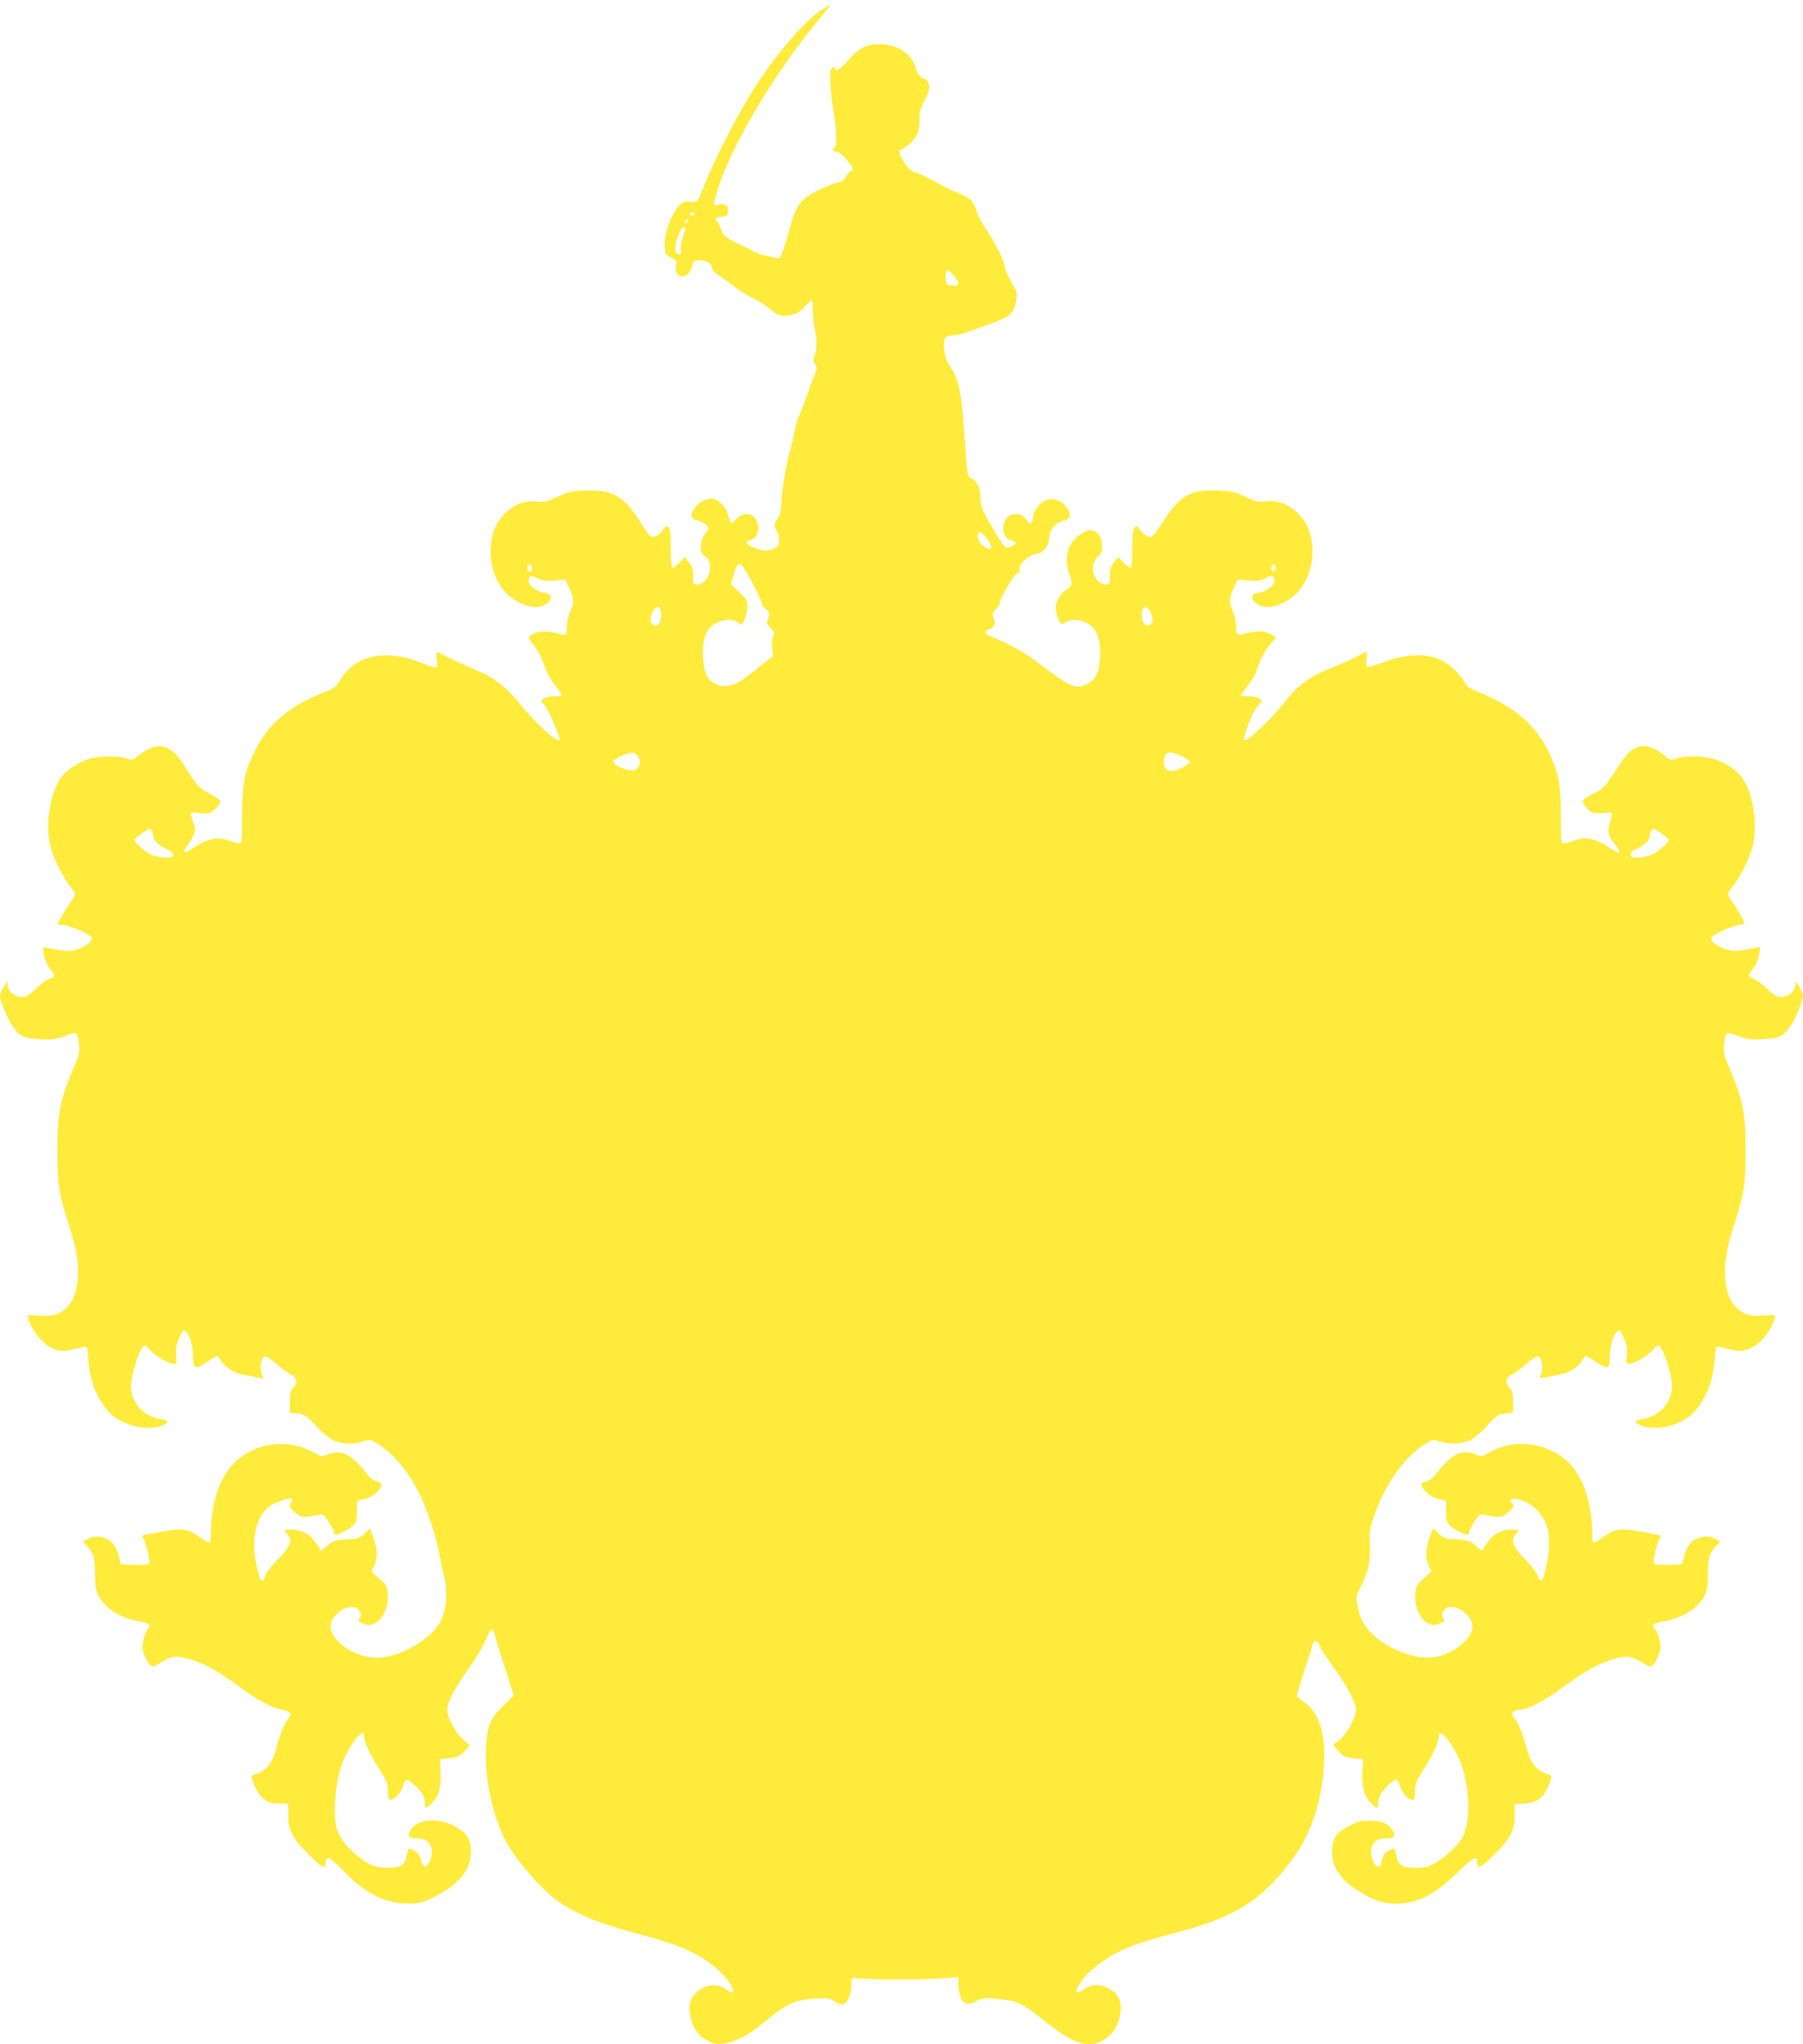 <?xml version="1.0" standalone="no"?>
<!DOCTYPE svg PUBLIC "-//W3C//DTD SVG 20010904//EN"
 "http://www.w3.org/TR/2001/REC-SVG-20010904/DTD/svg10.dtd">
<svg version="1.0" xmlns="http://www.w3.org/2000/svg"
 width="1129pt" height="1280pt" viewBox="0 0 1129 1280"
 preserveAspectRatio="xMidYMid meet">
<g transform="translate(0,1280) scale(0.1,-0.1)"
fill="#ffeb3b" stroke="none">
<path d="M5144 12738 c-105 -70 -278 -270 -409 -472 -116 -180 -262 -465 -335
-651 -31 -80 -35 -85 -75 -78 -47 8 -75 -13 -112 -83 -36 -68 -56 -152 -51
-209 3 -35 8 -42 40 -58 34 -17 36 -21 31 -52 -15 -90 85 -86 103 3 6 30 9 32
49 32 44 0 75 -22 75 -53 0 -9 19 -29 43 -43 23 -15 67 -46 97 -70 30 -23 83
-56 117 -72 35 -16 81 -46 103 -66 49 -44 81 -53 139 -37 33 8 56 23 81 51 20
22 39 40 43 40 4 0 7 -29 7 -64 0 -35 5 -88 12 -117 15 -68 14 -130 -2 -168
-10 -25 -9 -34 4 -52 13 -20 13 -26 -1 -58 -8 -20 -30 -79 -48 -131 -18 -53
-40 -110 -49 -128 -10 -19 -24 -66 -31 -105 -8 -40 -21 -97 -30 -127 -25 -89
-48 -229 -52 -314 -4 -59 -10 -86 -24 -104 -23 -30 -24 -50 -3 -80 9 -13 14
-37 12 -60 -3 -33 -7 -38 -44 -51 -37 -13 -47 -12 -100 5 -61 20 -79 46 -37
52 51 7 70 88 32 136 -30 38 -81 36 -119 -5 -26 -29 -29 -30 -38 -13 -5 11
-13 33 -16 50 -8 35 -49 78 -84 89 -34 10 -89 -13 -117 -49 -37 -49 -33 -73
13 -86 22 -5 47 -19 57 -30 17 -19 16 -20 -9 -50 -33 -40 -38 -123 -7 -139 70
-38 34 -181 -46 -181 -21 0 -23 4 -23 54 0 44 -5 60 -27 86 l-26 32 -34 -36
c-19 -20 -39 -34 -44 -31 -5 4 -9 59 -9 124 0 91 -3 121 -14 130 -12 10 -18 7
-32 -14 -9 -14 -29 -32 -44 -40 -33 -17 -33 -18 -115 108 -96 147 -168 184
-345 175 -73 -3 -98 -9 -161 -40 -63 -29 -82 -34 -115 -29 -90 16 -177 -24
-241 -107 -100 -132 -75 -369 50 -478 85 -74 186 -96 241 -53 38 30 32 63 -12
66 -38 2 -102 46 -102 71 0 38 14 43 56 21 33 -17 50 -19 107 -14 l67 6 25
-53 c30 -64 31 -89 5 -147 -11 -24 -20 -65 -20 -92 0 -26 -3 -50 -8 -53 -4 -2
-32 2 -62 10 -58 16 -117 12 -150 -9 -27 -16 -26 -22 15 -71 19 -24 44 -68 54
-98 25 -71 42 -105 86 -162 19 -25 35 -48 35 -51 0 -3 -22 -5 -48 -5 -27 0
-57 -6 -68 -14 -19 -14 -19 -15 5 -40 24 -26 102 -205 94 -219 -12 -21 -155
108 -245 223 -76 96 -166 169 -254 204 -38 16 -112 49 -164 74 -52 26 -99 48
-104 50 -5 3 -6 -17 -2 -47 8 -61 6 -62 -83 -26 -238 97 -428 56 -527 -112
-21 -34 -36 -46 -82 -63 -223 -84 -361 -199 -448 -375 -63 -127 -78 -205 -78
-407 0 -166 0 -168 -22 -168 -12 0 -39 7 -60 16 -64 27 -130 15 -208 -36 -71
-46 -90 -47 -60 -4 61 86 66 107 39 170 -8 20 -13 40 -10 44 2 4 23 4 45 0 22
-4 51 -5 65 -2 26 4 75 54 75 75 0 7 -29 27 -64 45 -68 35 -88 57 -150 160
-93 154 -172 177 -292 86 -44 -34 -47 -34 -82 -23 -54 19 -178 16 -238 -4 -73
-25 -138 -69 -174 -118 -66 -92 -97 -290 -66 -424 18 -73 76 -192 126 -256 36
-44 36 -53 9 -87 -20 -26 -89 -141 -89 -148 0 -2 12 -4 28 -4 29 0 127 -38
167 -64 21 -14 24 -20 15 -36 -13 -24 -72 -55 -120 -63 -19 -4 -66 0 -105 8
-38 8 -71 15 -72 15 -6 0 -2 -38 7 -72 6 -21 22 -51 35 -67 32 -38 31 -47 -5
-60 -17 -5 -55 -34 -86 -62 -46 -44 -61 -53 -90 -52 -42 1 -81 34 -86 72 l-3
26 -23 -35 c-12 -19 -22 -45 -22 -56 0 -32 54 -159 85 -199 42 -55 65 -66 162
-72 74 -4 97 -2 148 16 91 33 88 34 98 -38 7 -61 6 -70 -27 -145 -89 -208
-107 -299 -107 -531 0 -206 10 -275 70 -458 50 -154 65 -240 58 -337 -6 -93
-31 -154 -80 -197 -43 -38 -85 -47 -173 -40 -62 5 -64 4 -58 -17 26 -88 105
-176 174 -197 42 -13 51 -12 176 18 20 4 21 -1 27 -80 9 -110 37 -200 88 -276
46 -69 78 -94 158 -127 66 -28 163 -32 216 -10 46 20 44 32 -6 40 -114 18
-189 103 -189 211 1 63 47 212 76 244 10 11 18 7 46 -24 32 -37 116 -85 150
-85 14 0 16 8 11 53 -4 41 0 64 17 105 12 29 26 52 30 52 30 0 59 -87 60 -177
0 -66 15 -69 90 -18 29 19 55 35 59 35 4 0 15 -14 25 -30 25 -43 84 -79 147
-90 30 -5 69 -12 86 -16 l33 -6 -11 31 c-13 38 -4 100 17 108 9 3 37 -14 72
-44 31 -28 71 -57 89 -66 43 -23 51 -52 21 -84 -19 -21 -23 -35 -23 -91 l0
-67 49 -6 c46 -5 54 -11 115 -77 41 -45 83 -79 111 -92 53 -23 128 -25 185 -5
37 13 42 13 80 -9 100 -59 198 -173 267 -310 53 -105 113 -289 133 -406 9 -52
19 -98 21 -102 3 -5 10 -38 15 -75 11 -77 -2 -166 -33 -226 -57 -112 -259
-227 -398 -227 -137 0 -290 104 -290 197 0 76 121 153 170 108 23 -20 26 -45
8 -63 -9 -9 -3 -15 25 -27 33 -14 41 -14 72 0 52 21 89 105 83 183 -5 52 -8
59 -53 98 l-48 43 17 40 c22 55 20 102 -6 173 l-21 59 -33 -32 c-29 -29 -42
-33 -96 -36 -90 -6 -104 -10 -142 -44 l-35 -30 -26 40 c-42 67 -99 97 -178 93
l-28 -2 22 -29 c19 -25 20 -33 10 -64 -7 -20 -40 -62 -77 -98 -36 -36 -68 -77
-72 -93 -18 -69 -39 -34 -63 103 -24 136 8 263 84 327 30 25 134 61 145 49 3
-3 0 -16 -7 -27 -12 -20 -10 -25 24 -56 39 -36 53 -37 150 -17 27 6 33 2 62
-42 18 -27 33 -56 33 -66 0 -24 20 -21 73 8 65 37 72 49 72 123 l0 65 50 12
c32 9 59 24 77 44 36 40 35 57 -1 64 -18 4 -42 22 -63 48 -97 123 -156 154
-239 125 l-46 -16 -70 36 c-158 81 -366 44 -487 -87 -86 -93 -136 -253 -136
-436 0 -29 -4 -53 -10 -53 -5 0 -31 15 -57 34 -77 55 -109 59 -243 35 -63 -11
-116 -22 -118 -24 -2 -2 2 -13 8 -26 20 -36 42 -141 32 -151 -5 -5 -46 -8 -92
-6 l-83 3 -12 47 c-16 62 -40 97 -80 114 -44 18 -79 18 -117 -2 l-30 -16 25
-26 c43 -47 51 -72 52 -177 1 -112 11 -140 71 -200 46 -47 115 -80 194 -95 78
-15 89 -23 67 -48 -9 -10 -22 -41 -28 -69 -10 -44 -10 -58 5 -96 9 -25 25 -52
35 -61 18 -16 21 -15 66 13 64 40 93 45 167 27 93 -24 188 -75 318 -171 128
-94 214 -141 279 -151 48 -8 61 -26 38 -52 -22 -24 -54 -101 -73 -175 -28
-111 -64 -155 -147 -181 -16 -5 -16 -8 3 -58 25 -67 77 -118 122 -119 18 0 46
-2 63 -2 l30 -2 0 -70 c0 -97 27 -148 133 -252 85 -84 101 -90 102 -40 0 41
30 27 97 -44 135 -143 254 -209 391 -217 95 -5 136 7 244 70 126 74 185 166
176 273 -6 72 -29 101 -107 143 -101 52 -221 43 -265 -20 -30 -43 -21 -58 32
-58 63 0 97 -32 96 -90 -2 -43 -28 -94 -47 -87 -6 2 -16 20 -21 41 -6 26 -18
44 -39 56 -17 11 -34 17 -37 15 -4 -3 -10 -22 -14 -43 -9 -61 -35 -77 -120
-77 -81 1 -119 17 -201 85 -59 50 -101 108 -117 164 -29 104 -2 341 53 448 59
116 119 181 119 128 0 -36 35 -114 93 -204 51 -80 57 -96 57 -143 0 -38 4 -53
14 -53 25 0 64 40 76 78 18 56 25 58 67 22 52 -45 73 -79 73 -117 0 -40 8 -41
43 -5 45 47 59 96 56 192 l-4 85 60 6 c52 6 63 11 93 44 l34 37 -42 36 c-47
40 -100 139 -100 187 0 45 48 137 135 259 43 60 90 138 105 174 14 36 32 68
38 70 6 2 16 -16 22 -40 6 -24 34 -117 64 -208 l53 -165 -66 -65 c-82 -80
-101 -127 -108 -264 -11 -202 52 -473 145 -620 75 -121 215 -276 307 -341 114
-81 262 -141 508 -206 278 -73 399 -131 514 -243 54 -54 85 -107 70 -122 -2
-3 -22 7 -43 21 -67 46 -153 25 -208 -49 -43 -57 -7 -207 61 -253 71 -48 108
-52 195 -23 65 21 110 50 219 139 111 92 169 118 282 126 84 6 96 5 128 -14
18 -11 41 -21 50 -21 30 0 52 38 58 102 l6 63 90 -5 c139 -8 380 -6 483 4 l92
8 0 -38 c0 -62 18 -114 45 -126 19 -8 32 -6 69 12 44 22 50 23 147 12 117 -12
139 -23 291 -145 158 -126 255 -161 339 -121 76 37 118 102 126 193 5 69 -17
110 -76 141 -55 28 -108 26 -154 -6 -21 -14 -41 -23 -45 -20 -13 14 40 96 90
138 140 117 227 156 533 237 368 97 532 199 723 453 129 171 202 404 204 657
1 165 -43 278 -131 337 -23 15 -41 31 -41 37 0 6 21 74 46 151 25 78 49 152
53 165 11 36 26 36 41 1 7 -17 49 -82 93 -143 89 -125 137 -217 137 -262 0
-49 -53 -147 -100 -187 l-43 -35 35 -38 c30 -33 41 -38 93 -44 l60 -6 -4 -85
c-3 -96 11 -145 56 -192 35 -36 43 -35 43 5 0 17 8 43 18 57 29 42 84 91 96
87 7 -3 18 -23 24 -45 12 -41 52 -82 78 -82 10 0 14 15 14 53 0 47 6 63 57
143 58 90 93 168 93 204 0 52 60 -12 118 -125 72 -144 88 -395 32 -506 -26
-49 -95 -116 -167 -160 -51 -30 -65 -34 -129 -34 -85 0 -111 17 -120 77 -4 21
-10 40 -14 43 -3 2 -20 -5 -38 -15 -22 -13 -33 -29 -38 -55 -3 -19 -10 -38
-16 -41 -29 -18 -66 74 -48 122 15 40 39 53 93 54 52 0 61 16 31 58 -25 36
-68 52 -138 52 -53 0 -75 -6 -127 -32 -78 -42 -101 -71 -107 -143 -9 -105 43
-189 164 -265 95 -60 153 -80 235 -80 132 0 245 57 388 198 91 88 121 105 121
65 1 -50 17 -44 102 40 106 104 133 155 133 252 l0 70 36 1 c102 3 145 32 179
123 19 49 19 52 3 57 -83 26 -119 70 -148 182 -18 73 -58 166 -74 176 -6 4
-11 15 -11 25 0 14 11 20 46 25 67 9 153 55 284 151 130 96 225 147 318 171
74 18 103 13 167 -27 45 -28 48 -29 66 -13 10 9 26 36 35 61 15 37 15 51 5 98
-7 29 -19 59 -27 65 -27 24 -14 36 50 47 84 14 164 51 209 97 61 61 71 89 72
201 1 105 9 130 52 177 l25 26 -30 16 c-38 20 -73 20 -117 2 -40 -17 -64 -52
-80 -114 l-12 -47 -83 -3 c-46 -2 -87 1 -92 6 -10 10 12 115 32 151 6 13 10
24 8 26 -2 2 -55 13 -118 24 -134 24 -166 20 -243 -35 -26 -19 -52 -34 -57
-34 -6 0 -10 24 -10 53 0 180 -50 342 -132 433 -123 134 -332 172 -492 90
l-69 -36 -47 17 c-82 29 -141 -2 -238 -126 -21 -26 -45 -44 -63 -48 -36 -7
-37 -24 -1 -64 18 -20 45 -35 77 -44 l50 -12 0 -65 c0 -74 7 -86 72 -123 53
-29 73 -32 73 -8 0 10 15 39 33 66 29 44 35 48 62 42 98 -20 111 -19 152 18
30 29 36 38 26 48 -26 26 -15 40 25 33 87 -15 166 -90 192 -182 18 -68 11
-177 -21 -294 -11 -44 -29 -46 -40 -4 -5 16 -39 60 -77 100 -80 82 -93 116
-62 158 l21 28 -28 2 c-79 4 -136 -26 -178 -93 l-26 -40 -35 30 c-38 34 -52
38 -142 44 -54 3 -67 7 -96 36 l-33 32 -21 -59 c-26 -71 -28 -118 -6 -173 l17
-40 -48 -43 c-45 -39 -48 -46 -53 -98 -6 -78 31 -162 83 -183 31 -14 39 -14
72 0 28 12 34 18 25 27 -18 18 -15 43 8 63 49 45 170 -32 170 -108 0 -92 -152
-197 -285 -197 -101 0 -261 68 -340 146 -53 51 -80 102 -94 179 -11 57 -10 61
24 129 45 91 59 160 53 260 -4 69 -1 92 22 161 72 214 198 390 335 471 38 22
43 22 80 9 57 -20 132 -18 185 5 28 13 70 47 111 92 61 66 69 72 115 77 l49 6
0 67 c0 56 -4 70 -23 91 -30 32 -22 61 21 84 18 9 57 38 87 65 30 27 61 47 69
46 23 -5 36 -63 23 -104 -11 -36 -11 -36 16 -30 15 3 54 11 87 17 69 12 126
45 151 89 10 16 21 30 25 30 4 0 30 -16 59 -35 75 -51 90 -48 90 18 1 90 30
177 60 177 4 0 18 -23 30 -52 17 -41 21 -64 17 -105 -5 -45 -3 -53 11 -53 34
0 118 48 150 85 28 31 36 35 46 24 29 -32 75 -181 76 -244 0 -108 -75 -193
-189 -211 -50 -8 -52 -20 -6 -40 53 -22 150 -18 216 10 80 33 112 58 158 127
51 76 79 166 88 276 6 79 7 84 27 80 125 -30 134 -31 176 -18 69 21 148 109
174 197 6 21 4 22 -58 17 -88 -7 -130 2 -173 40 -49 43 -74 104 -80 197 -7 97
8 183 58 337 59 182 70 252 70 455 1 228 -16 314 -97 509 -43 102 -44 109 -37
170 10 72 7 71 98 38 51 -18 74 -20 148 -16 97 6 120 17 162 72 31 40 85 167
85 199 0 11 -10 37 -22 56 l-23 35 -3 -26 c-5 -38 -44 -71 -86 -72 -29 -1 -44
8 -90 52 -31 28 -69 57 -86 62 -36 13 -37 22 -5 60 13 16 29 46 35 67 9 34 13
72 7 72 -1 0 -33 -6 -70 -14 -38 -8 -85 -12 -105 -9 -49 8 -109 38 -122 63 -9
16 -6 22 15 36 36 24 137 63 161 64 11 0 23 3 26 6 6 6 -48 103 -81 146 -27
34 -27 43 9 87 50 64 108 183 126 256 31 134 0 332 -66 424 -36 49 -101 93
-174 118 -61 20 -184 23 -239 4 -35 -12 -39 -11 -68 14 -55 45 -109 68 -150
62 -52 -7 -86 -35 -141 -120 -91 -139 -96 -145 -163 -178 -36 -17 -65 -38 -65
-45 0 -8 13 -28 28 -45 24 -27 34 -31 78 -31 28 1 57 2 65 4 16 3 15 -8 -2
-68 -15 -51 -7 -84 31 -128 28 -32 38 -56 23 -56 -4 0 -35 19 -71 42 -76 49
-143 60 -206 34 -21 -9 -48 -16 -60 -16 -22 0 -22 2 -22 168 0 204 -15 279
-80 411 -81 164 -214 277 -423 362 -70 28 -86 39 -101 69 -10 19 -38 54 -62
77 -108 105 -257 118 -460 41 -43 -16 -82 -27 -88 -23 -5 3 -7 25 -3 52 3 26
2 44 -3 42 -5 -2 -38 -19 -74 -38 -36 -18 -93 -44 -128 -57 -138 -52 -226
-114 -303 -214 -85 -110 -240 -257 -259 -245 -8 5 28 111 56 168 9 18 26 42
38 55 21 23 21 24 2 38 -11 8 -41 14 -68 14 -26 0 -48 2 -48 5 0 3 16 26 35
51 44 57 61 91 86 163 11 30 37 76 59 102 l40 47 -27 17 c-37 25 -89 28 -153
11 -30 -8 -58 -12 -62 -10 -5 3 -8 27 -8 53 0 27 -9 68 -20 92 -26 58 -25 83
5 147 l25 53 67 -6 c57 -5 74 -3 107 14 42 22 56 17 56 -21 0 -25 -64 -69
-102 -71 -44 -3 -50 -36 -12 -66 55 -43 156 -21 241 53 125 109 150 346 50
478 -64 83 -151 123 -241 107 -33 -5 -52 0 -115 29 -63 31 -88 37 -161 40
-177 9 -245 -25 -342 -172 -87 -130 -85 -128 -118 -111 -15 8 -35 26 -45 41
-17 26 -18 27 -31 9 -10 -13 -14 -52 -14 -131 0 -62 -4 -115 -9 -119 -5 -3
-25 11 -44 31 l-34 36 -26 -32 c-22 -26 -27 -42 -27 -86 0 -50 -2 -54 -23 -54
-57 0 -98 71 -77 135 6 19 20 40 31 45 28 15 27 98 -2 134 -32 41 -82 33 -142
-23 -56 -51 -72 -136 -42 -221 22 -62 19 -83 -15 -102 -38 -22 -70 -74 -70
-116 0 -35 28 -105 39 -100 52 27 63 30 105 24 97 -15 141 -90 134 -229 -5
-100 -26 -143 -81 -170 -71 -36 -108 -19 -318 142 -71 54 -172 109 -291 159
-35 14 -36 30 -3 42 33 12 41 35 27 72 -10 27 -8 33 14 53 13 12 24 29 24 38
0 30 93 187 110 187 12 0 16 6 13 23 -6 32 61 95 107 99 42 4 80 53 80 104 0
44 43 93 90 103 46 9 52 45 15 89 -36 43 -83 57 -129 38 -37 -15 -76 -67 -76
-101 0 -11 -5 -27 -10 -35 -8 -12 -14 -10 -36 18 -21 26 -33 32 -63 32 -46 0
-69 -23 -78 -74 -7 -42 15 -83 48 -88 13 -2 24 -9 27 -15 4 -15 -41 -38 -61
-30 -8 3 -47 61 -86 129 -65 111 -71 128 -71 178 0 61 -25 114 -58 125 -24 7
-27 27 -42 260 -19 285 -36 365 -98 453 -30 42 -42 143 -21 168 6 8 28 14 48
14 20 0 65 11 101 25 36 13 103 37 149 54 105 38 127 58 142 129 9 48 9 60 -6
86 -9 17 -28 51 -41 76 -13 24 -24 55 -24 69 0 27 -71 165 -124 239 -18 26
-41 71 -51 100 -21 66 -40 84 -124 117 -36 14 -100 46 -142 70 -41 23 -93 49
-115 55 -30 10 -47 24 -71 62 -33 50 -41 78 -24 78 4 0 26 14 47 31 52 40 74
90 72 160 -1 44 5 68 31 118 17 34 31 71 31 82 0 31 -19 59 -39 59 -17 0 -51
52 -51 77 0 4 -11 25 -25 46 -38 55 -114 90 -195 91 -84 0 -131 -24 -201 -104
-49 -55 -79 -74 -79 -50 0 16 -19 11 -28 -7 -10 -20 0 -168 17 -253 7 -30 13
-94 16 -142 3 -71 1 -87 -11 -92 -20 -8 -8 -26 16 -26 10 0 37 -21 59 -46 40
-46 52 -74 31 -74 -6 0 -20 -15 -31 -34 -14 -24 -29 -35 -52 -39 -18 -3 -71
-23 -119 -46 -103 -49 -139 -90 -169 -196 -68 -235 -69 -237 -98 -230 -14 3
-44 10 -66 14 -22 5 -53 15 -70 24 -16 9 -50 25 -75 37 -98 45 -122 64 -135
104 -8 21 -18 43 -24 49 -19 19 -12 26 27 29 34 3 37 6 40 36 3 26 -1 34 -20
41 -14 5 -30 5 -41 -1 -29 -15 -31 -3 -12 64 77 278 358 755 644 1098 88 105
88 106 15 58z m-794 -1278 c0 -5 -7 -10 -15 -10 -8 0 -15 5 -15 10 0 6 7 10
15 10 8 0 15 -4 15 -10z m-48 -52 c-7 -7 -12 -8 -12 -2 0 14 12 26 19 19 2 -3
-1 -11 -7 -17z m-12 -40 c0 -7 -7 -33 -16 -58 -9 -25 -13 -57 -10 -72 6 -33
-7 -44 -27 -23 -16 16 -10 65 18 131 14 33 35 46 35 22z m1680 -290 c16 -18
30 -41 30 -51 0 -15 -7 -18 -37 -15 -35 3 -38 6 -41 36 -3 34 3 62 13 62 3 0
19 -15 35 -32z m224 -1670 c24 -43 16 -58 -22 -37 -33 18 -58 60 -49 84 6 15
10 16 28 3 12 -7 31 -30 43 -50z m-2864 -169 c0 -20 -15 -26 -25 -9 -9 15 3
43 15 35 5 -3 10 -15 10 -26z m1328 4 c36 -53 112 -203 112 -222 0 -10 12 -26
26 -36 18 -12 24 -22 20 -36 -3 -10 -9 -27 -12 -38 -4 -12 3 -27 21 -43 23
-22 25 -28 15 -53 -6 -17 -8 -50 -5 -76 l6 -45 -89 -72 c-49 -39 -104 -80
-123 -91 -51 -30 -107 -35 -149 -14 -52 27 -73 72 -78 170 -7 127 26 194 107
222 46 15 83 14 107 -4 10 -8 22 -15 25 -15 14 0 39 70 39 111 0 39 -5 48 -51
91 l-52 49 18 64 c19 72 33 80 63 38z m3329 -7 c-4 -9 -11 -16 -17 -16 -11 0
-14 33 -3 44 11 10 26 -11 20 -28z m-3853 -252 c20 -51 -8 -118 -41 -98 -25
15 -27 37 -8 79 18 37 39 45 49 19z m3071 -19 c19 -42 17 -64 -8 -79 -33 -20
-61 47 -41 98 10 26 31 18 49 -19z m-3206 -909 c12 -26 12 -33 -1 -55 -11 -21
-22 -26 -50 -25 -36 1 -108 38 -108 55 0 15 93 59 120 56 16 -1 30 -12 39 -31z
m3401 9 c28 -14 50 -29 50 -34 0 -15 -66 -52 -103 -58 -40 -6 -60 14 -59 58 2
63 34 73 112 34z m-6446 -471 c3 -9 6 -23 6 -33 0 -21 33 -53 80 -76 37 -19
52 -34 44 -47 -9 -15 -99 -8 -139 11 -38 18 -113 86 -104 95 23 23 84 66 94
66 7 0 16 -7 19 -16z m9454 -15 c23 -17 42 -34 42 -38 0 -16 -67 -75 -105 -92
-22 -10 -61 -19 -87 -19 -40 0 -48 3 -48 19 0 11 12 24 31 32 45 18 89 58 89
79 0 28 11 50 24 50 7 0 31 -14 54 -31z"/>
</g>
</svg>
